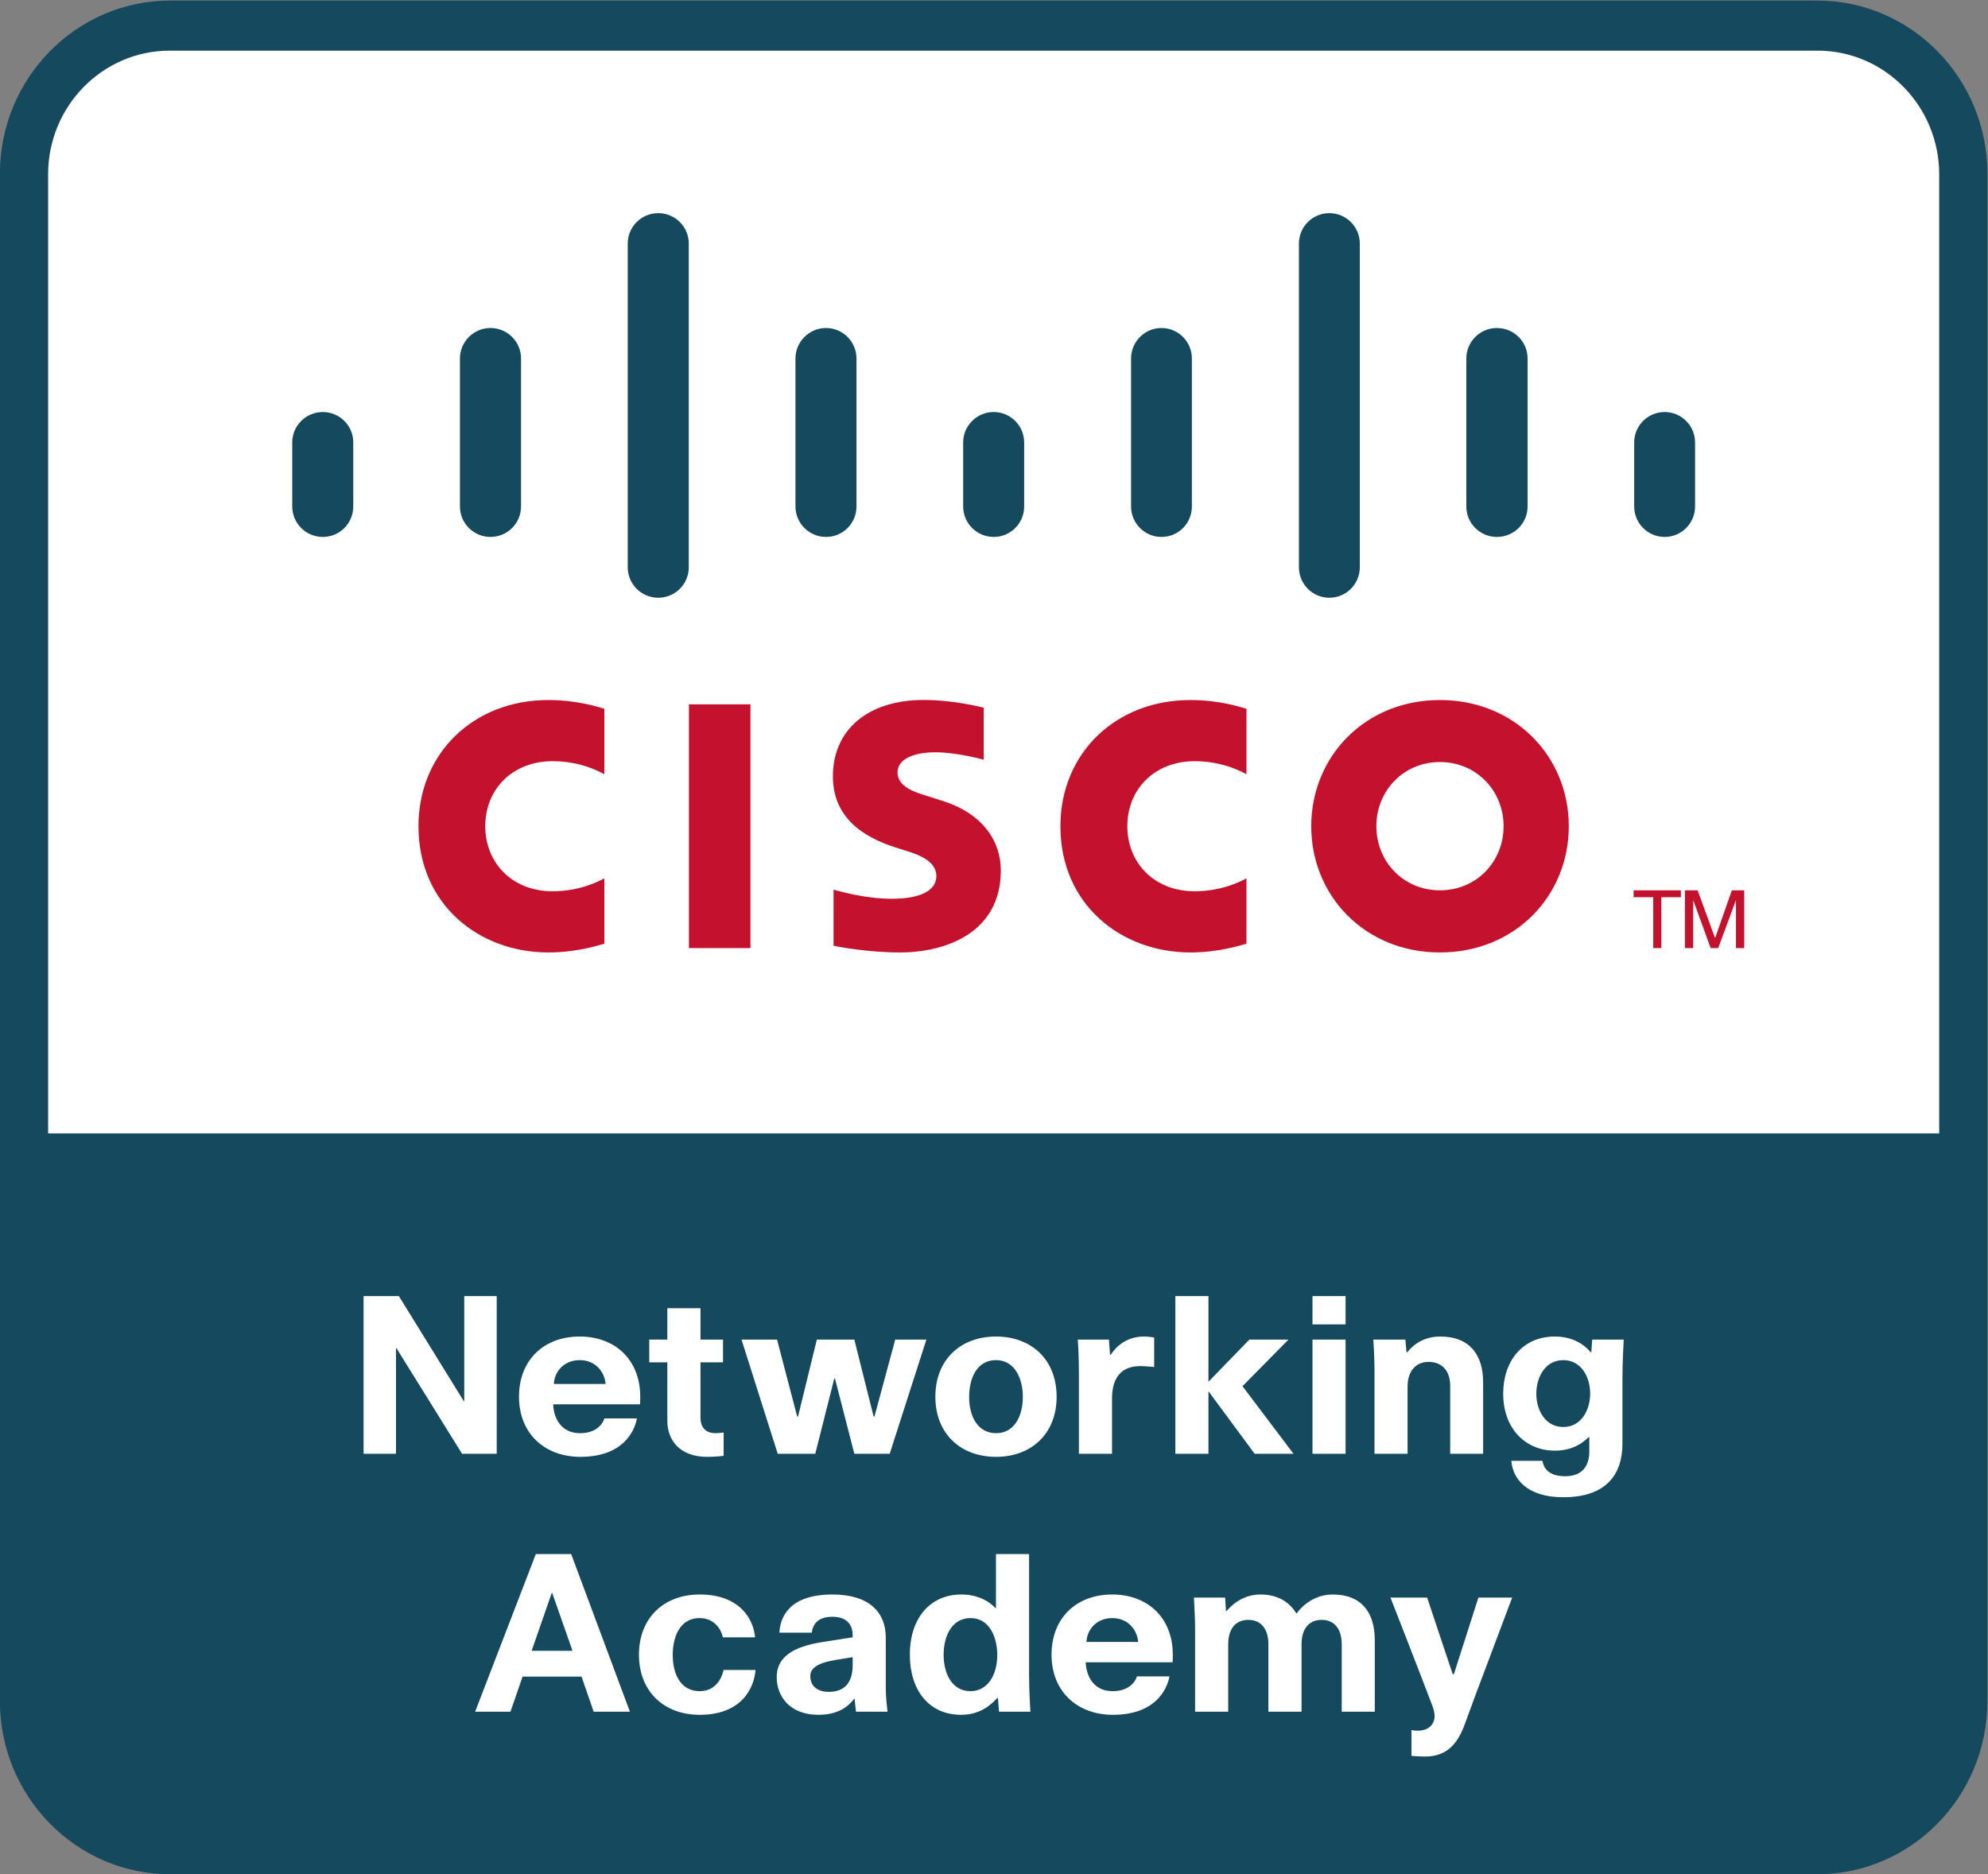 <?xml version="1.0" encoding="UTF-8"?>
<!-- Created with Inkscape (http://www.inkscape.org/) -->
<svg width="72" height="67.887" version="1.1" viewBox="0 0 72 67.887" xml:space="preserve" xmlns="http://www.w3.org/2000/svg"><rect x="0" y="0" width="72" height="67.887" fill="#808080" stroke="none"/><g transform="matrix(1.333 0 0 -1.333 -13.935 81.822)"><g transform="scale(.1)"><path d="m150.78 613.67c-25.508 0-46.269-21.105-46.269-47.07v-415.06c0-25.918 20.761-47.031 46.269-47.031h447.5c25.52 0 46.231 21.113 46.231 47.031v415.06c0 25.965-20.711 47.07-46.231 47.07h-447.5" fill="#15495d"/><path d="m117.61 305.82v260.62c0 18.536 14.805 33.614 33.047 33.614h447.71c18.227 0 33.047-15.078 33.047-33.614v-260.62h-513.8" fill="#fff"/><path d="m200.52 476.2c0-4.597-3.711-8.289-8.274-8.289-4.578 0-8.308 3.692-8.308 8.289v17.383c0 4.563 3.73 8.274 8.308 8.274 4.563 0 8.274-3.711 8.274-8.274zm45.585 40.207c0 4.559-3.73 8.282-8.312 8.282-4.551 0-8.289-3.723-8.289-8.282v-40.207c0-4.597 3.738-8.289 8.289-8.289 4.582 0 8.312 3.692 8.312 8.289zm45.575 31.219c0 4.582-3.719 8.274-8.289 8.274-4.582 0-8.301-3.692-8.301-8.274v-87.949c0-4.598 3.719-8.289 8.301-8.289 4.57 0 8.289 3.691 8.289 8.289zm45.566-31.219c0 4.559-3.719 8.282-8.269 8.282-4.582 0-8.313-3.723-8.313-8.282v-40.207c0-4.597 3.731-8.289 8.313-8.289 4.55 0 8.269 3.692 8.269 8.289zm45.559-22.824c0 4.563-3.711 8.274-8.282 8.274-4.562 0-8.293-3.711-8.293-8.274v-17.383c0-4.597 3.731-8.289 8.293-8.289 4.571 0 8.282 3.692 8.282 8.289zm45.566 22.824c0 4.559-3.672 8.282-8.262 8.282-4.55 0-8.261-3.723-8.261-8.282v-40.207c0-4.597 3.711-8.289 8.261-8.289 4.59 0 8.262 3.692 8.262 8.289zm45.625 31.219c0 4.582-3.715 8.274-8.281 8.274-4.551 0-8.262-3.692-8.262-8.274v-87.949c0-4.598 3.711-8.289 8.262-8.289 4.566 0 8.281 3.691 8.281 8.289zm45.582-31.219c0 4.559-3.687 8.282-8.355 8.282-4.571 0-8.282-3.723-8.282-8.282v-40.207c0-4.597 3.711-8.289 8.282-8.289 4.668 0 8.355 3.692 8.355 8.289zm45.508-22.824c0 4.563-3.711 8.274-8.262 8.274-4.566 0-8.281-3.711-8.281-8.274v-17.383c0-4.597 3.715-8.289 8.281-8.289 4.551 0 8.262 3.692 8.262 8.289v17.383" fill="#15495d"/><path d="m308.44 356.18h-16.718v66.242h16.718zm134.76 65.031c-1.582 0.469-7.402 2.383-15.234 2.383-20.352 0-35.313-14.512-35.313-34.289 0-21.336 16.543-34.305 35.313-34.305 7.422 0 13.125 1.785 15.234 2.371v17.774c-0.723-0.391-6.191-3.516-14.062-3.516-11.133 0-18.301 7.844-18.301 17.676 0 10.156 7.5 17.668 18.301 17.668 8.007 0 13.379-3.196 14.062-3.547zm-174.46 0c-1.574 0.469-7.375 2.383-15.226 2.383-20.352 0-35.274-14.512-35.274-34.289 0-21.336 16.484-34.305 35.274-34.305 7.453 0 13.144 1.785 15.226 2.371v17.774c-0.734-0.391-6.183-3.516-14.043-3.516-11.133 0-18.312 7.844-18.312 17.676 0 10.156 7.492 17.668 18.312 17.668 7.996 0 13.367-3.196 14.043-3.547zm227.04 2.383c-20.371 0-34.98-15.371-34.98-34.289 0-18.946 14.609-34.305 34.98-34.305s35 15.359 35 34.305c0 18.918-14.629 34.289-35 34.289zm17.285-34.289c0-9.637-7.382-17.422-17.285-17.422-9.922 0-17.285 7.785-17.285 17.422 0 9.621 7.363 17.433 17.285 17.433 9.903 0 17.285-7.812 17.285-17.433zm-141.25 32.199c-0.489 0.137-8.137 2.109-16.301 2.109-15.391 0-24.676-8.312-24.676-20.714 0-10.965 7.762-16.426 17.07-19.383 1.063-0.332 2.567-0.801 3.582-1.133 4.141-1.309 7.453-3.242 7.453-6.613 0-3.731-3.839-6.18-12.148-6.18-7.297 0-14.297 2.098-15.781 2.469v-15.235c0.82-0.195 9.129-1.824 18.035-1.824 12.805 0 27.414 5.594 27.414 22.246 0 8.055-4.941 15.488-15.781 18.926l-4.602 1.465c-2.754 0.879-7.683 2.293-7.683 6.316 0 3.196 3.66 5.442 10.351 5.442 5.789 0 12.832-1.953 13.067-2.032zm176.57-49.621v-1.875h5.332v-13.828h2.207v13.828h5.312v1.875zm13.945-15.703h2.246v12.883h0.059l4.687-12.883h2.051l4.766 12.883h0.058v-12.883h2.247v15.703h-3.36l-4.512-12.852h-0.097l-4.688 12.852h-3.457v-15.703" fill="#c4122e"/><path d="m259.73 191.52 15.958-42.844h-9.844l-3.301 9.543h-16.016l-3.3-9.543h-9.598l16.492 42.844zm0.352-26.282-5.508 15.723h-0.125l-5.461-15.723zm49.738-5.222c-0.422-4.973-3.781-12.18-15.187-12.18-9.715 0-16.492 6.367-16.492 16.32 0 10.02 6.777 16.375 16.492 16.375 10.988 0 14.648-6.777 15.058-11.64h-8.75c-0.605 2.765-2.761 5.226-6.308 5.226-5.692 0-7.313-5.636-7.313-9.961 0-5.636 2.391-9.894 7.313-9.894 3.906 0 5.879 2.871 6.484 5.754zm20.926 20.515c10.02 0 14.453-4.922 14.453-11.64v-13.379c0-3.242 0.371-5.762 0.489-6.836h-8.575c-0.125 0.723-0.312 2.754-0.371 3.535h-0.117c-0.781-0.957-3.184-4.375-9.715-4.375-7.805 0-11.34 5.039-11.34 10.254 0 5.41 4.375 8.223 12.239 9.492 0 0 5.339 0.84 8.398 1.309v0.605c0 2.285-1.086 4.981-5.519 4.981-4.141 0-5.34-2.285-5.586-4.317h-8.809c0.234 4.375 2.812 10.371 14.453 10.371zm0.664-17.812c-4.98-0.84-6.719-2.344-6.719-4.383 0-2.336 1.555-4.262 5.039-4.262 4.68 0 6.477 3 6.477 7.258v2.168c-1.867-0.301-4.797-0.781-4.797-0.781zm34.309 17.812c5.574 0 8.465-2.812 9.304-3.711h0.118v14.7h8.996v-32.707c0-4.434 0.301-9.063 0.359-10.137h-8.516l-0.3 3.723h-0.188c-0.898-0.899-3.894-4.563-9.773-4.563-8.938 0-13.977 6.836-13.977 16.32 0 10.02 5.578 16.375 13.977 16.375zm2.519-6.414c-5.168 0-7.316-4.98-7.316-9.961 0-5.039 2.207-9.894 7.316-9.894 4.559 0 7.254 4.258 7.254 9.894 0 4.325-1.855 9.961-7.254 9.961zm31.293-12.004c0.078-2.996 1.621-7.851 7.324-7.851 4.395 0 6.133 2.519 6.602 4.015h8.828c-0.312-1.679-2.344-10.441-15.371-10.441-9.707 0-16.68 6.367-16.68 16.32 0 10.02 6.778 16.375 16.504 16.375 9.414 0 16.446-6.113 16.446-16.375 0-0.656 0-1.379-0.059-2.043zm14.239 5.528c-0.196 2.871-2.403 6.476-7.032 6.476-4.375 0-6.894-3.234-7.011-6.476zm55.312-0.606c0 3.723-1.68 6.602-5.469 6.602-3.3 0-5.449-2.285-5.449-6.602v-18.359h-9.004v18.359c0 3.723-1.68 6.602-5.469 6.602-3.3 0-5.449-2.285-5.449-6.602v-18.359h-9.004v23.223c0 2.636-0.312 7.324-0.312 7.793h8.476l0.235-3.653h0.176c0.722 0.84 3.789 4.492 9.238 4.492 6.777 0 9.179-4.375 9.668-5.097h0.176c0.488 0.781 3.847 5.097 9.726 5.097 7.969 0 11.445-5.039 11.445-12.422v-19.433h-8.984v18.359zm34.609-18.535c-1.738-4.629-3.418-12-11.953-12-1.367 0-2.695 0.117-3.711 0.176v7.019c0.176-0.058 0.899-0.175 1.68-0.175 3.242 0 4.609 1.972 4.609 3.957 0 1.621-0.898 3.543-1.484 5.105 0 0-3.184 8.399-10.508 27.11h9.961l6.953-20.821h0.313l6.66 20.821h9.18c-10.02-26.512-11.7-31.192-11.7-31.192zm-290.78 113.12 17.649-28.566h0.117v28.566h8.816v-42.843h-9.414l-17.82 28.683h-0.129v-28.683h-8.809v42.843zm41.934-29.406c0.058-2.996 1.621-7.852 7.324-7.852 4.375 0 6.113 2.52 6.602 4.016h8.82c-0.305-1.68-2.344-10.441-15.363-10.441-9.727 0-16.68 6.367-16.68 16.32 0 10.02 6.777 16.375 16.504 16.375 9.414 0 16.437-6.113 16.437-16.375 0-0.656 0-1.379-0.058-2.043zm14.219 5.527c-0.176 2.871-2.403 6.477-7.012 6.477-4.383 0-6.903-3.234-7.031-6.477zm32.089-13.203v-6.308c-0.175-0.059-2.226-0.293-4.5-0.293-7.433 0-10.8 4.562-10.8 9.726v15.957h-4.914v6.172h4.914v8.528h9.003v-8.528h6.122v-6.172h-6.122v-15c0-3.008 1.739-4.258 4.071-4.258 0.898 0 1.992 0.176 2.226 0.176zm14.512 25.254 5.461-20.879h0.242l5.098 20.879h10.195l5.227-20.879h0.242l5.637 20.879h8.464l-9.96-31.015h-9.61l-5.273 20.46h-0.176l-5.164-20.46h-10.207l-9.832 31.015zm59.512 0.84c9.414 0 16.445-6.113 16.445-16.375 0-10.02-6.844-16.32-16.445-16.32-9.727 0-16.504 6.367-16.504 16.32 0 10.02 6.777 16.375 16.504 16.375zm-7.324-16.375c0-5.637 2.519-9.895 7.324-9.895 5.097 0 7.265 4.856 7.265 9.895 0 4.98-2.226 9.961-7.265 9.961-5.645 0-7.324-5.637-7.324-9.961zm38.457 11.395c0.488 0.722 3.125 4.98 9.062 4.98 1.262 0 2.578-0.234 2.754-0.293v-7.988c-0.176 0-2.332 0.246-3.77 0.246-4.921 0-7.683-2.883-7.683-8.82v-15h-8.996v21.601c0 4.922-0.242 8.762-0.313 9.414h8.469l0.301-4.14h0.176zm17.57-26.875v42.843h8.992v-23.281l11.113 11.453h10.618l-12.481-12.656 13.856-18.359h-10.555l-12.551 16.984v-16.984zm46.25 35.156h-8.996v7.687h8.996zm-8.996-35.156v31.015h8.996v-31.015zm25.84 0h-8.993v23.222c0 2.219-0.246 7.141-0.304 7.793h8.703l0.301-3.418h0.234c0.723 0.899 3.418 4.258 8.945 4.258 8.039 0 11.641-5.039 11.641-12.422v-19.433h-8.945v18.476c0 3.731-1.914 6.484-5.879 6.484-3.418 0-5.703-2.46-5.703-6.718zm25.976 16.32c0 8.816 5.215 15.535 14.043 15.535 6.113 0 8.996-3.418 9.715-4.258h0.188l0.234 3.418h8.574c-0.058-0.957-0.351-6.472-0.351-10.078v-18.184c0-8.093-4.141-14.57-16.082-14.57-9.961 0-13.743 5.098-14.106 9.902h8.469c0.234-1.746 1.437-4.199 6.172-4.199 4.629 0 6.543 2.813 6.543 6.719v3.898h-0.235c-0.84-0.839-3.601-3.664-9.121-3.664-7.929 0-14.043 5.938-14.043 15.481zm23.633 0c0 4.676-2.519 9.121-7.312 9.121-4.985 0-7.317-4.738-7.317-9.121 0-4.738 2.637-9.055 7.317-9.055 4.976 0 7.312 4.738 7.312 9.055" fill="#fff"/></g></g></svg>
